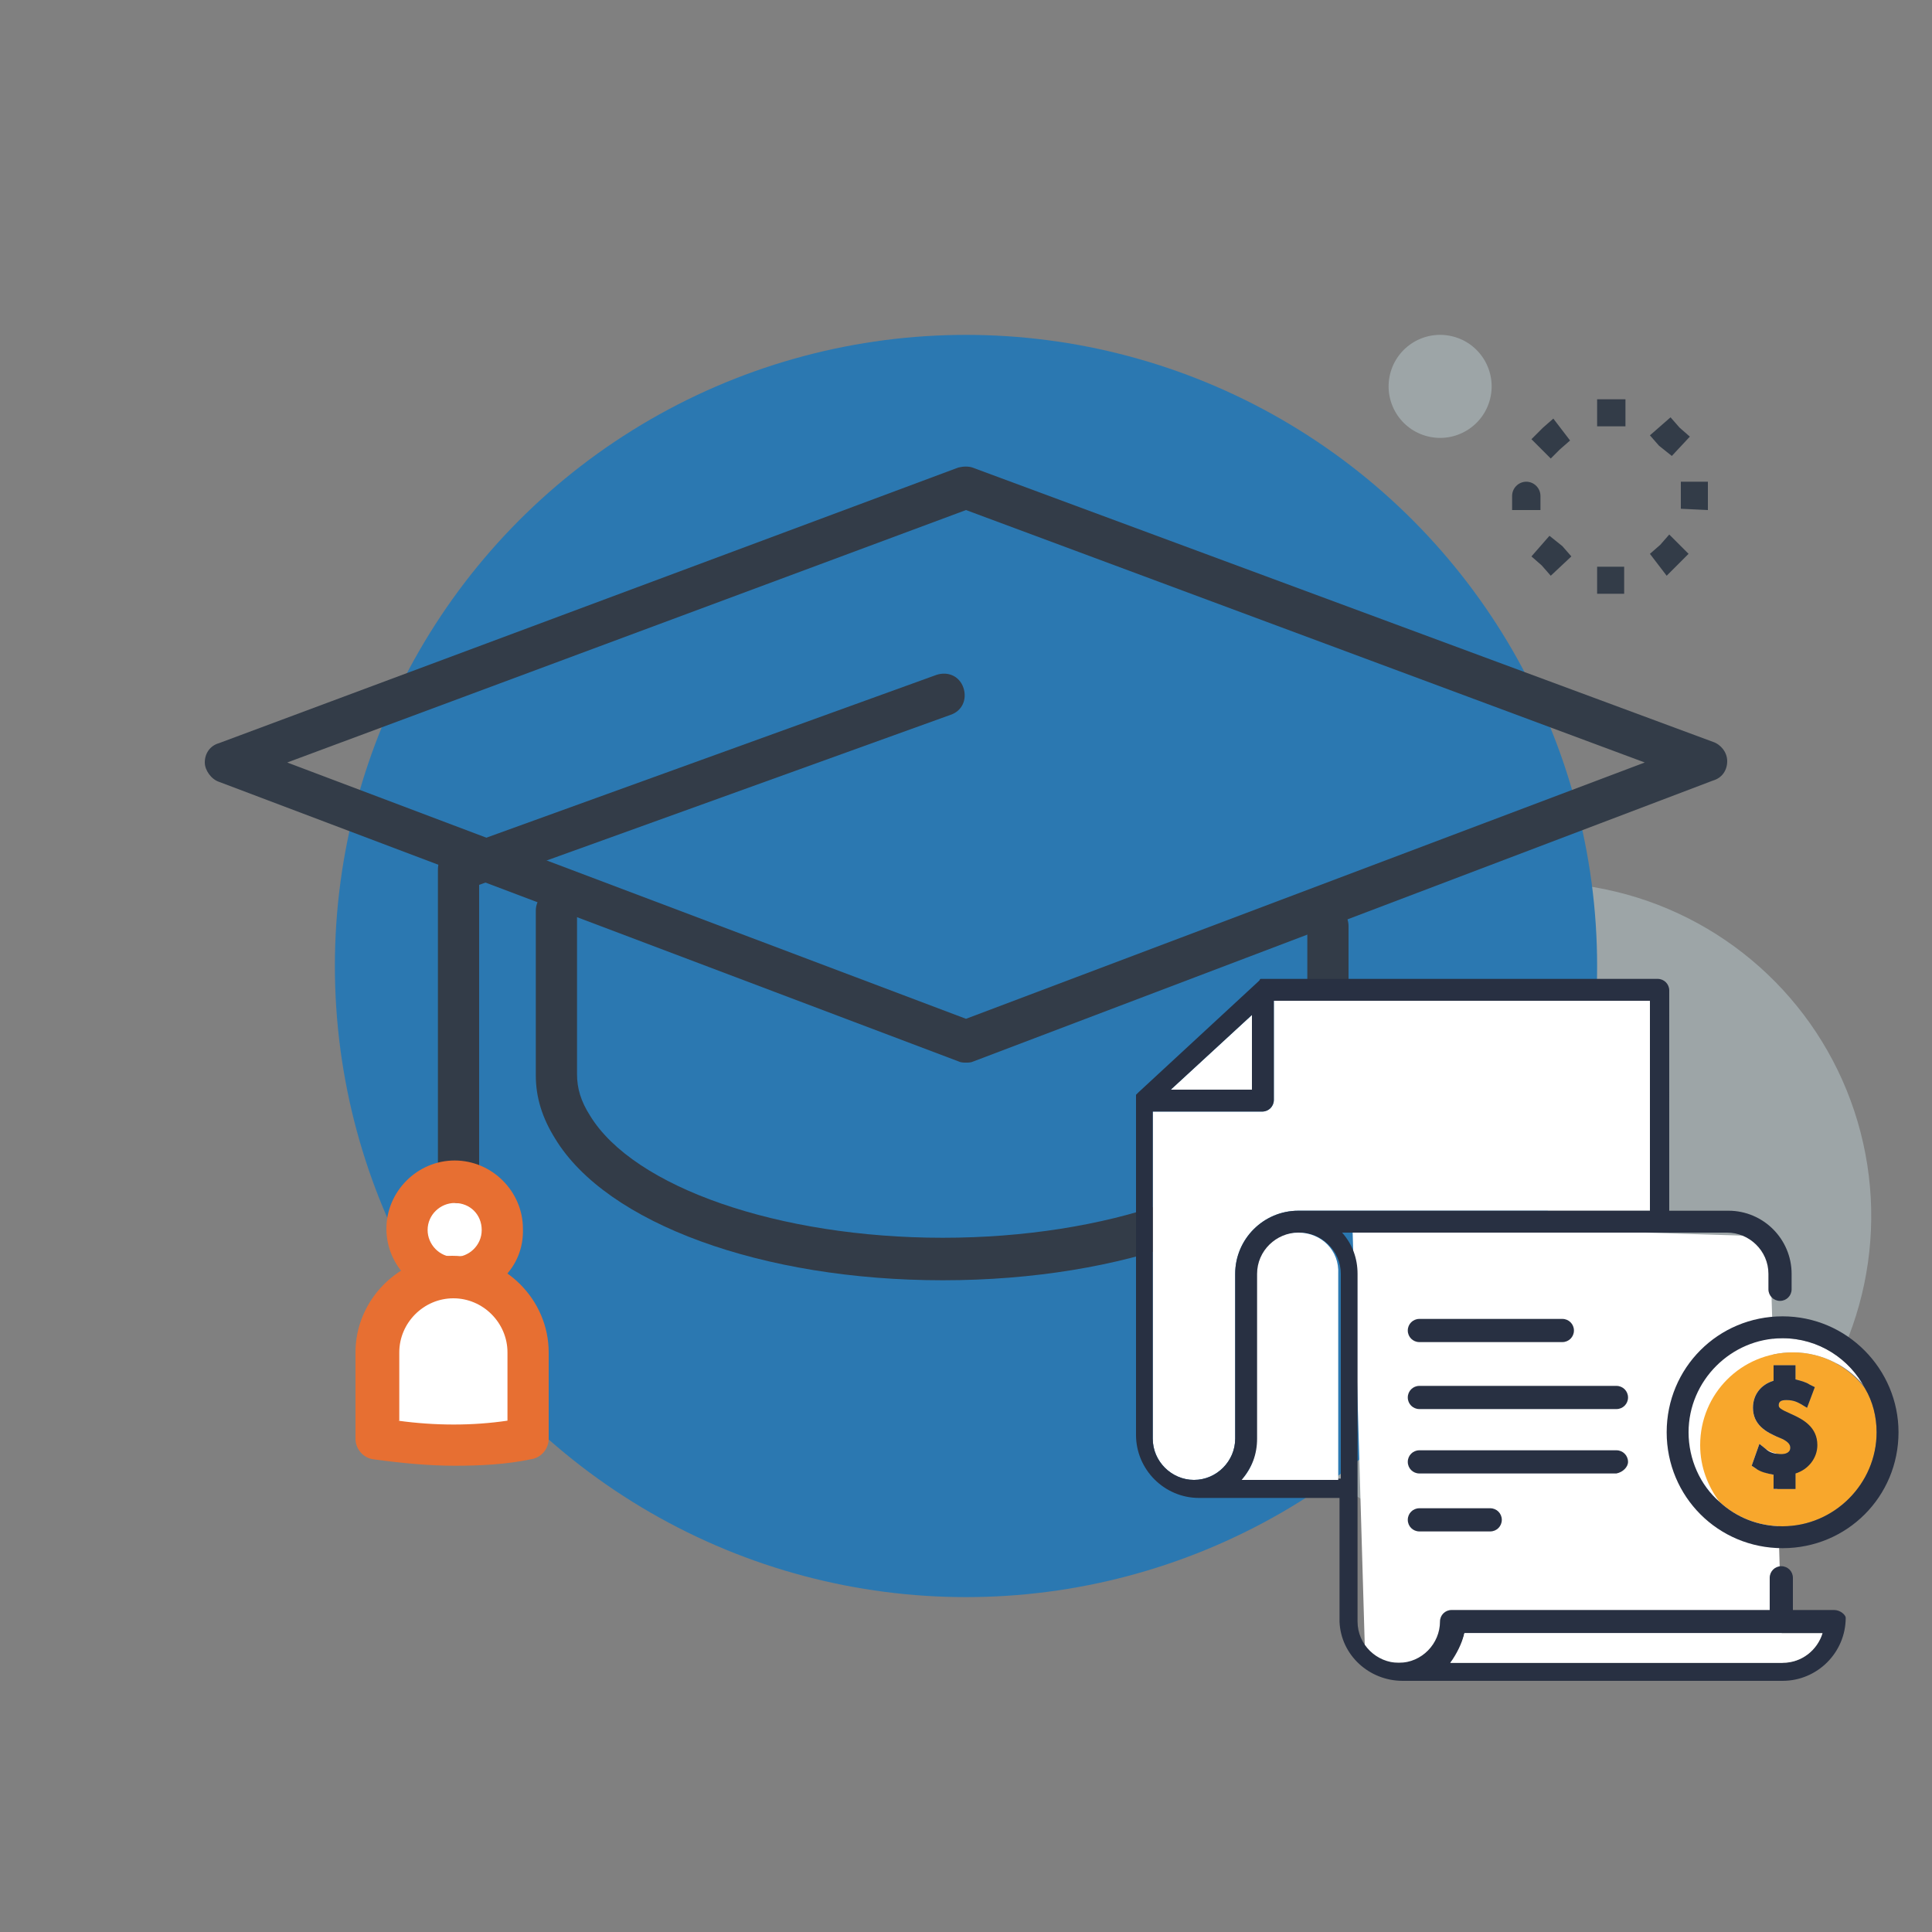 <?xml version="1.0" encoding="utf-8"?>
<!-- Generator: Adobe Illustrator 23.0.2, SVG Export Plug-In . SVG Version: 6.00 Build 0)  -->
<svg version="1.1" xmlns="http://www.w3.org/2000/svg" xmlns:xlink="http://www.w3.org/1999/xlink" x="0px" y="0px" width="150px"
	 height="150px" viewBox="0 0 150 150" style="enable-background:new 0 0 150 150;" xml:space="preserve">
<rect x="0" y="0" width="150" height="150" fill="#808080" stroke="none"/>
<style type="text/css">
	.st0{opacity:0.41;}
	.st1{fill:#C6DBE0;}
	.st2{fill:#2B78B1;}
	.st3{fill:#5A6771;}
	.st4{fill:#FFFFFF;}
	.st5{fill:#333C48;}
	.st6{fill:#E76F32;}
	.st7{fill:#283042;}
	.st8{fill:#F8A72C;}
</style>
<g id="Layer_1">
	<g class="st0">
		<g>
			
				<ellipse transform="matrix(0.235 -0.972 0.972 0.235 -0.531 188.256)" class="st1" cx="119.4" cy="94.5" rx="25.9" ry="25.9"/>
		</g>
	</g>
	<g>
		<g>
			<circle class="st2" cx="75" cy="75" r="49"/>
		</g>
	</g>
	<g>
		<g>
			<g>
				<path class="st3" d="M-66.3,106.5h-2.2l0-2.2h2.2L-66.3,106.5z M-65.6,103.7v-2.2l2.2-0.1v2.2L-65.6,103.7z M-71.5,103.6v-2.2
					l2.2,0v2.2L-71.5,103.6z M-66.3,100.7h-2.2l0-2.2h2.2L-66.3,100.7z"/>
			</g>
		</g>
	</g>
	<g>
		<g>
			<path class="st4" d="M38,95.3c0,1.4-1.2,2.6-2.6,2.6s-2.6-1.2-2.6-2.6c0-1.4,1.2-2.6,2.6-2.6S38,93.9,38,95.3z"/>
		</g>
		<g>
			<path class="st4" d="M40.2,105.3c0,1.2,0.7,4.7,0,5.6c-0.9,1.1-3.4,1.3-4.9,1.3c-1.8,0-4.3-0.5-5.2-1.9c-0.5-0.8,0-4,0-5
				c0-2.8,2.3-5,5-5C38,100.3,40.2,102.5,40.2,105.3z"/>
		</g>
		<g>
			<g>
				<path class="st5" d="M35.6,93.4c-0.9,0-1.6-0.7-1.6-1.6V67.5c0-0.7,0.4-1.3,1.1-1.5l37.6-13.6c0.9-0.3,1.8,0.1,2.1,1
					c0.3,0.9-0.1,1.8-1,2.1L37.2,68.7v23.1C37.2,92.6,36.5,93.4,35.6,93.4z"/>
			</g>
			<g>
				<g>
					<path class="st6" d="M35.3,100.7c-2.9,0-5.3-2.4-5.3-5.3c0-2.9,2.4-5.3,5.3-5.3c2.9,0,5.3,2.4,5.3,5.3
						C40.7,98.4,38.3,100.7,35.3,100.7z M35.3,93.4c-1.1,0-2.1,0.9-2.1,2.1c0,1.1,0.9,2.1,2.1,2.1c1.1,0,2.1-0.9,2.1-2.1
						C37.4,94.3,36.5,93.4,35.3,93.4z"/>
				</g>
				<g>
					<path class="st6" d="M35.3,113.8c-2,0-4.1-0.2-6.3-0.5c-0.8-0.1-1.4-0.8-1.4-1.6V105c0-4.1,3.4-7.5,7.5-7.5s7.5,3.4,7.5,7.5
						v6.7c0,0.8-0.6,1.5-1.4,1.6C39.3,113.7,37.3,113.8,35.3,113.8z M30.9,110.3c2.9,0.4,5.8,0.4,8.5,0V105c0-2.3-1.9-4.2-4.2-4.2
						c-2.3,0-4.2,1.9-4.2,4.2V110.3z"/>
				</g>
			</g>
			<g>
				<g>
					<g>
						<path class="st5" d="M75,82.5c-0.2,0-0.4,0-0.6-0.1L17,60.7c-0.6-0.2-1.1-0.9-1.1-1.5c0-0.7,0.4-1.3,1.1-1.5l57.4-21.4
							c0.4-0.1,0.8-0.1,1.1,0L133,57.6c0.6,0.2,1.1,0.8,1.1,1.5c0,0.7-0.4,1.3-1.1,1.5L75.6,82.4C75.4,82.5,75.2,82.5,75,82.5z
							 M22.3,59.2L75,79.1l52.7-19.9L75,39.6L22.3,59.2z"/>
					</g>
					<g>
						<path class="st5" d="M73.2,99.4c-14,0-26.1-4.4-30.1-11c-1-1.6-1.5-3.2-1.5-4.9V70.7c0-0.9,0.7-1.6,1.6-1.6s1.6,0.7,1.6,1.6
							v12.7c0,1.1,0.3,2.1,1,3.2c3.4,5.6,14.7,9.5,27.4,9.5c12.7,0,23.9-3.9,27.3-9.5c0.7-1,1-2.1,1-3.2V71.9c0-0.9,0.7-1.6,1.6-1.6
							s1.6,0.7,1.6,1.6v11.6c0,1.7-0.5,3.4-1.5,4.9C99.3,95,87.2,99.4,73.2,99.4z"/>
					</g>
				</g>
			</g>
		</g>
	</g>
	<g>
		<polygon class="st4" points="138.4,129.1 106,129.1 105,95 137.4,96 		"/>
		<g>
			<polygon class="st4" points="97.2,78.8 90.9,84.6 97.2,84.6 			"/>
			<path class="st4" d="M128.1,77.7H98.9v7.7c0,0.5-0.4,0.9-0.9,0.9h-8.5v25.4c0,1.7,1.4,3.2,3.2,3.2c1.7,0,3.2-1.4,3.2-3.2V98.9
				c0-2.7,2.2-4.9,4.9-4.9h27.3V77.7z"/>
			<path class="st7" d="M142.4,125h-3.2v-2.5c0-0.5-0.4-0.9-0.9-0.9s-0.9,0.4-0.9,0.9v2.5h-24.7c-0.5,0-0.9,0.4-0.9,0.9
				c0,1.7-1.4,3.2-3.2,3.2c-1.7,0-3.2-1.4-3.2-3.2c0-0.1,0-0.2,0-0.2V98.9c0-1.2-0.4-2.3-1.2-3.2h29.9c1.7,0,3.2,1.4,3.2,3.2v1.2
				c0,0.5,0.4,0.9,0.9,0.9s0.9-0.4,0.9-0.9v-1.2c0-2.7-2.2-4.9-4.9-4.9h-4.6V76.9c0-0.5-0.4-0.9-0.9-0.9H98.1c0,0-0.1,0-0.1,0
				c0,0,0,0,0,0c0,0-0.1,0-0.1,0c0,0,0,0,0,0c0,0-0.1,0-0.1,0.1c0,0,0,0,0,0c0,0-0.1,0.1-0.1,0.1c0,0,0,0,0,0l-9.3,8.6c0,0,0,0,0,0
				c0,0-0.1,0.1-0.1,0.1c0,0,0,0,0,0c0,0-0.1,0.1-0.1,0.1c0,0,0,0,0,0c0,0,0,0.1,0,0.1c0,0,0,0,0,0c0,0,0,0.1,0,0.1c0,0,0,0,0,0
				c0,0,0,0,0,0v26.2c0,2.7,2.2,4.9,4.9,4.9H104v9.3c0,0.1,0,0.2,0,0.3c0.1,2.6,2.3,4.6,4.9,4.6h29.5c2.7,0,4.9-2.2,4.9-4.9
				C143.3,125.4,142.9,125,142.4,125z M97.2,78.8v5.8h-6.3L97.2,78.8z M104,114.8h-7.5c0.7-0.9,1.2-2,1.2-3.2V98.9
				c0-1.7,1.4-3.2,3.2-3.2c1.7,0,3.2,1.4,3.2,3.2V114.8z M100.8,94c-2.7,0-4.9,2.2-4.9,4.9v12.8c0,1.7-1.4,3.2-3.2,3.2
				c-1.7,0-3.2-1.4-3.2-3.2V86.3h8.5c0.5,0,0.9-0.4,0.9-0.9v-7.7h29.2V94H100.8z M138.4,129.1h-25.8c0.6-0.6,0.9-1.4,1.1-2.3h27.8
				C141.1,128.1,139.9,129.1,138.4,129.1z"/>
			<path class="st4" d="M100.8,95.7c-1.7,0-3.2,1.4-3.2,3.2v12.8c0,1.2-0.4,2.3-1.2,3.2h7.5v-16C104,97.1,102.6,95.7,100.8,95.7z"/>
			<path class="st4" d="M112.6,129.1h25.8c1.5,0,2.7-1,3.1-2.3h-27.8C113.5,127.6,113.1,128.4,112.6,129.1z"/>
			<path class="st4" d="M138.4,103.9c-4,0-7.3,3.3-7.3,7.3c0,2.1,0.9,4,2.4,5.4c-1-1.2-1.5-2.8-1.5-4.4c0-4,3.2-7.2,7.2-7.2
				c2.3,0,4.4,1.1,5.7,2.8C143.6,105.5,141.2,103.9,138.4,103.9z"/>
			<path class="st8" d="M139.2,105c-4,0-7.2,3.2-7.2,7.2c0,1.7,0.6,3.2,1.5,4.4c1.3,1.2,3,1.9,4.9,1.9c4,0,7.3-3.3,7.3-7.3
				c0-1.2-0.3-2.4-0.9-3.4C143.5,106.1,141.5,105,139.2,105z M139.4,114.4v1.2h-1.7v-1.1c-0.5-0.1-1-0.3-1.4-0.5l-0.3-0.2l0.6-1.7
				l0.5,0.4c0.3,0.2,0.8,0.4,1.2,0.4c0.3,0,0.7-0.1,0.7-0.5c0-0.2-0.1-0.5-0.9-0.8c-1-0.4-2-1-2-2.3c0-1,0.6-1.8,1.6-2.1v-1.2h1.7
				v1.1c0.4,0.1,0.8,0.2,1.1,0.4l0.4,0.2l-0.6,1.6l-0.5-0.3c-0.2-0.1-0.5-0.3-1.1-0.3c-0.4,0-0.6,0.1-0.6,0.4c0,0.2,0.1,0.4,1,0.7
				c0.9,0.4,1.9,1,1.9,2.4C141.1,113.2,140.4,114,139.4,114.4z"/>
			<path class="st7" d="M138.4,102.2c-5,0-9,4-9,9c0,5,4,9,9,9s9-4,9-9C147.4,106.3,143.4,102.2,138.4,102.2z M145.7,111.2
				c0,4-3.3,7.3-7.3,7.3c-1.9,0-3.6-0.7-4.9-1.9c-1.5-1.3-2.4-3.3-2.4-5.4c0-4,3.3-7.3,7.3-7.3c2.8,0,5.2,1.6,6.4,3.9
				C145.4,108.8,145.7,110,145.7,111.2z"/>
			<path class="st7" d="M139.1,109.8c-0.9-0.4-1-0.5-1-0.7c0-0.3,0.2-0.4,0.6-0.4c0.6,0,0.9,0.2,1.1,0.3l0.5,0.3l0.6-1.6l-0.4-0.2
				c-0.3-0.2-0.7-0.3-1.1-0.4v-1.1h-1.7v1.2c-1,0.3-1.6,1.1-1.6,2.1c0,1.3,1,1.9,2,2.3c0.8,0.3,0.9,0.6,0.9,0.8
				c0,0.4-0.4,0.5-0.7,0.5c-0.4,0-0.9-0.1-1.2-0.4l-0.5-0.4l-0.6,1.7l0.3,0.2c0.4,0.3,0.9,0.4,1.4,0.5v1.1h1.7v-1.2
				c1-0.3,1.7-1.2,1.7-2.2C141.1,110.8,140,110.2,139.1,109.8z"/>
			<path class="st7" d="M110.2,104.2h11.1c0.5,0,0.9-0.4,0.9-0.9c0-0.5-0.4-0.9-0.9-0.9h-11.1c-0.5,0-0.9,0.4-0.9,0.9
				C109.3,103.8,109.7,104.2,110.2,104.2z"/>
			<path class="st7" d="M125.5,107.6h-15.3c-0.5,0-0.9,0.4-0.9,0.9s0.4,0.9,0.9,0.9h15.3c0.5,0,0.9-0.4,0.9-0.9
				S126,107.6,125.5,107.6z"/>
			<path class="st7" d="M126.4,113.5c0-0.5-0.4-0.9-0.9-0.9h-15.3c-0.5,0-0.9,0.4-0.9,0.9c0,0.5,0.4,0.9,0.9,0.9h15.3
				C126,114.3,126.4,113.9,126.4,113.5z"/>
			<path class="st7" d="M110.2,117.1c-0.5,0-0.9,0.4-0.9,0.9c0,0.5,0.4,0.9,0.9,0.9h5.5c0.5,0,0.9-0.4,0.9-0.9
				c0-0.5-0.4-0.9-0.9-0.9H110.2z"/>
		</g>
	</g>
	<g>
		<g>
			<g>
				<path class="st5" d="M126.1,46.1H124l0-2.1h2.1L126.1,46.1z M120.4,44.7l-0.7-0.8l0.8-0.7l-0.8,0.7l-0.8-0.7l1.4-1.6l1,0.8
					l0.7,0.8L120.4,44.7z M129.4,44.7l-1.3-1.7l0.8-0.7l0.7-0.8l1.5,1.5l-0.9,0.9L129.4,44.7z M132.6,39.6l-2.1-0.1v-2.1l2.1,0V39.6
					z M117.4,39.6v-1.1c0-0.6,0.5-1.1,1.1-1.1c0.6,0,1.1,0.5,1.1,1.1v1.1L117.4,39.6z M120.4,35.6l-1.5-1.5l0.9-0.9l0.8-0.7l1.3,1.7
					l-0.8,0.7L120.4,35.6z M129.8,35.4l-1-0.8l-0.7-0.8l1.6-1.4l0.7,0.8l-0.8,0.7l0.8-0.7l0.8,0.7L129.8,35.4z M126.1,33.1h-2.1
					l0-2.1h2.2V33.1z"/>
			</g>
		</g>
	</g>
	<g class="st0">
		<g>
			<ellipse transform="matrix(0.235 -0.972 0.972 0.235 56.378 131.618)" class="st1" cx="111.8" cy="30" rx="4" ry="4"/>
		</g>
	</g>
</g>
<g id="Layer_2">
</g>
<g id="Layer_3">
</g>
</svg>
